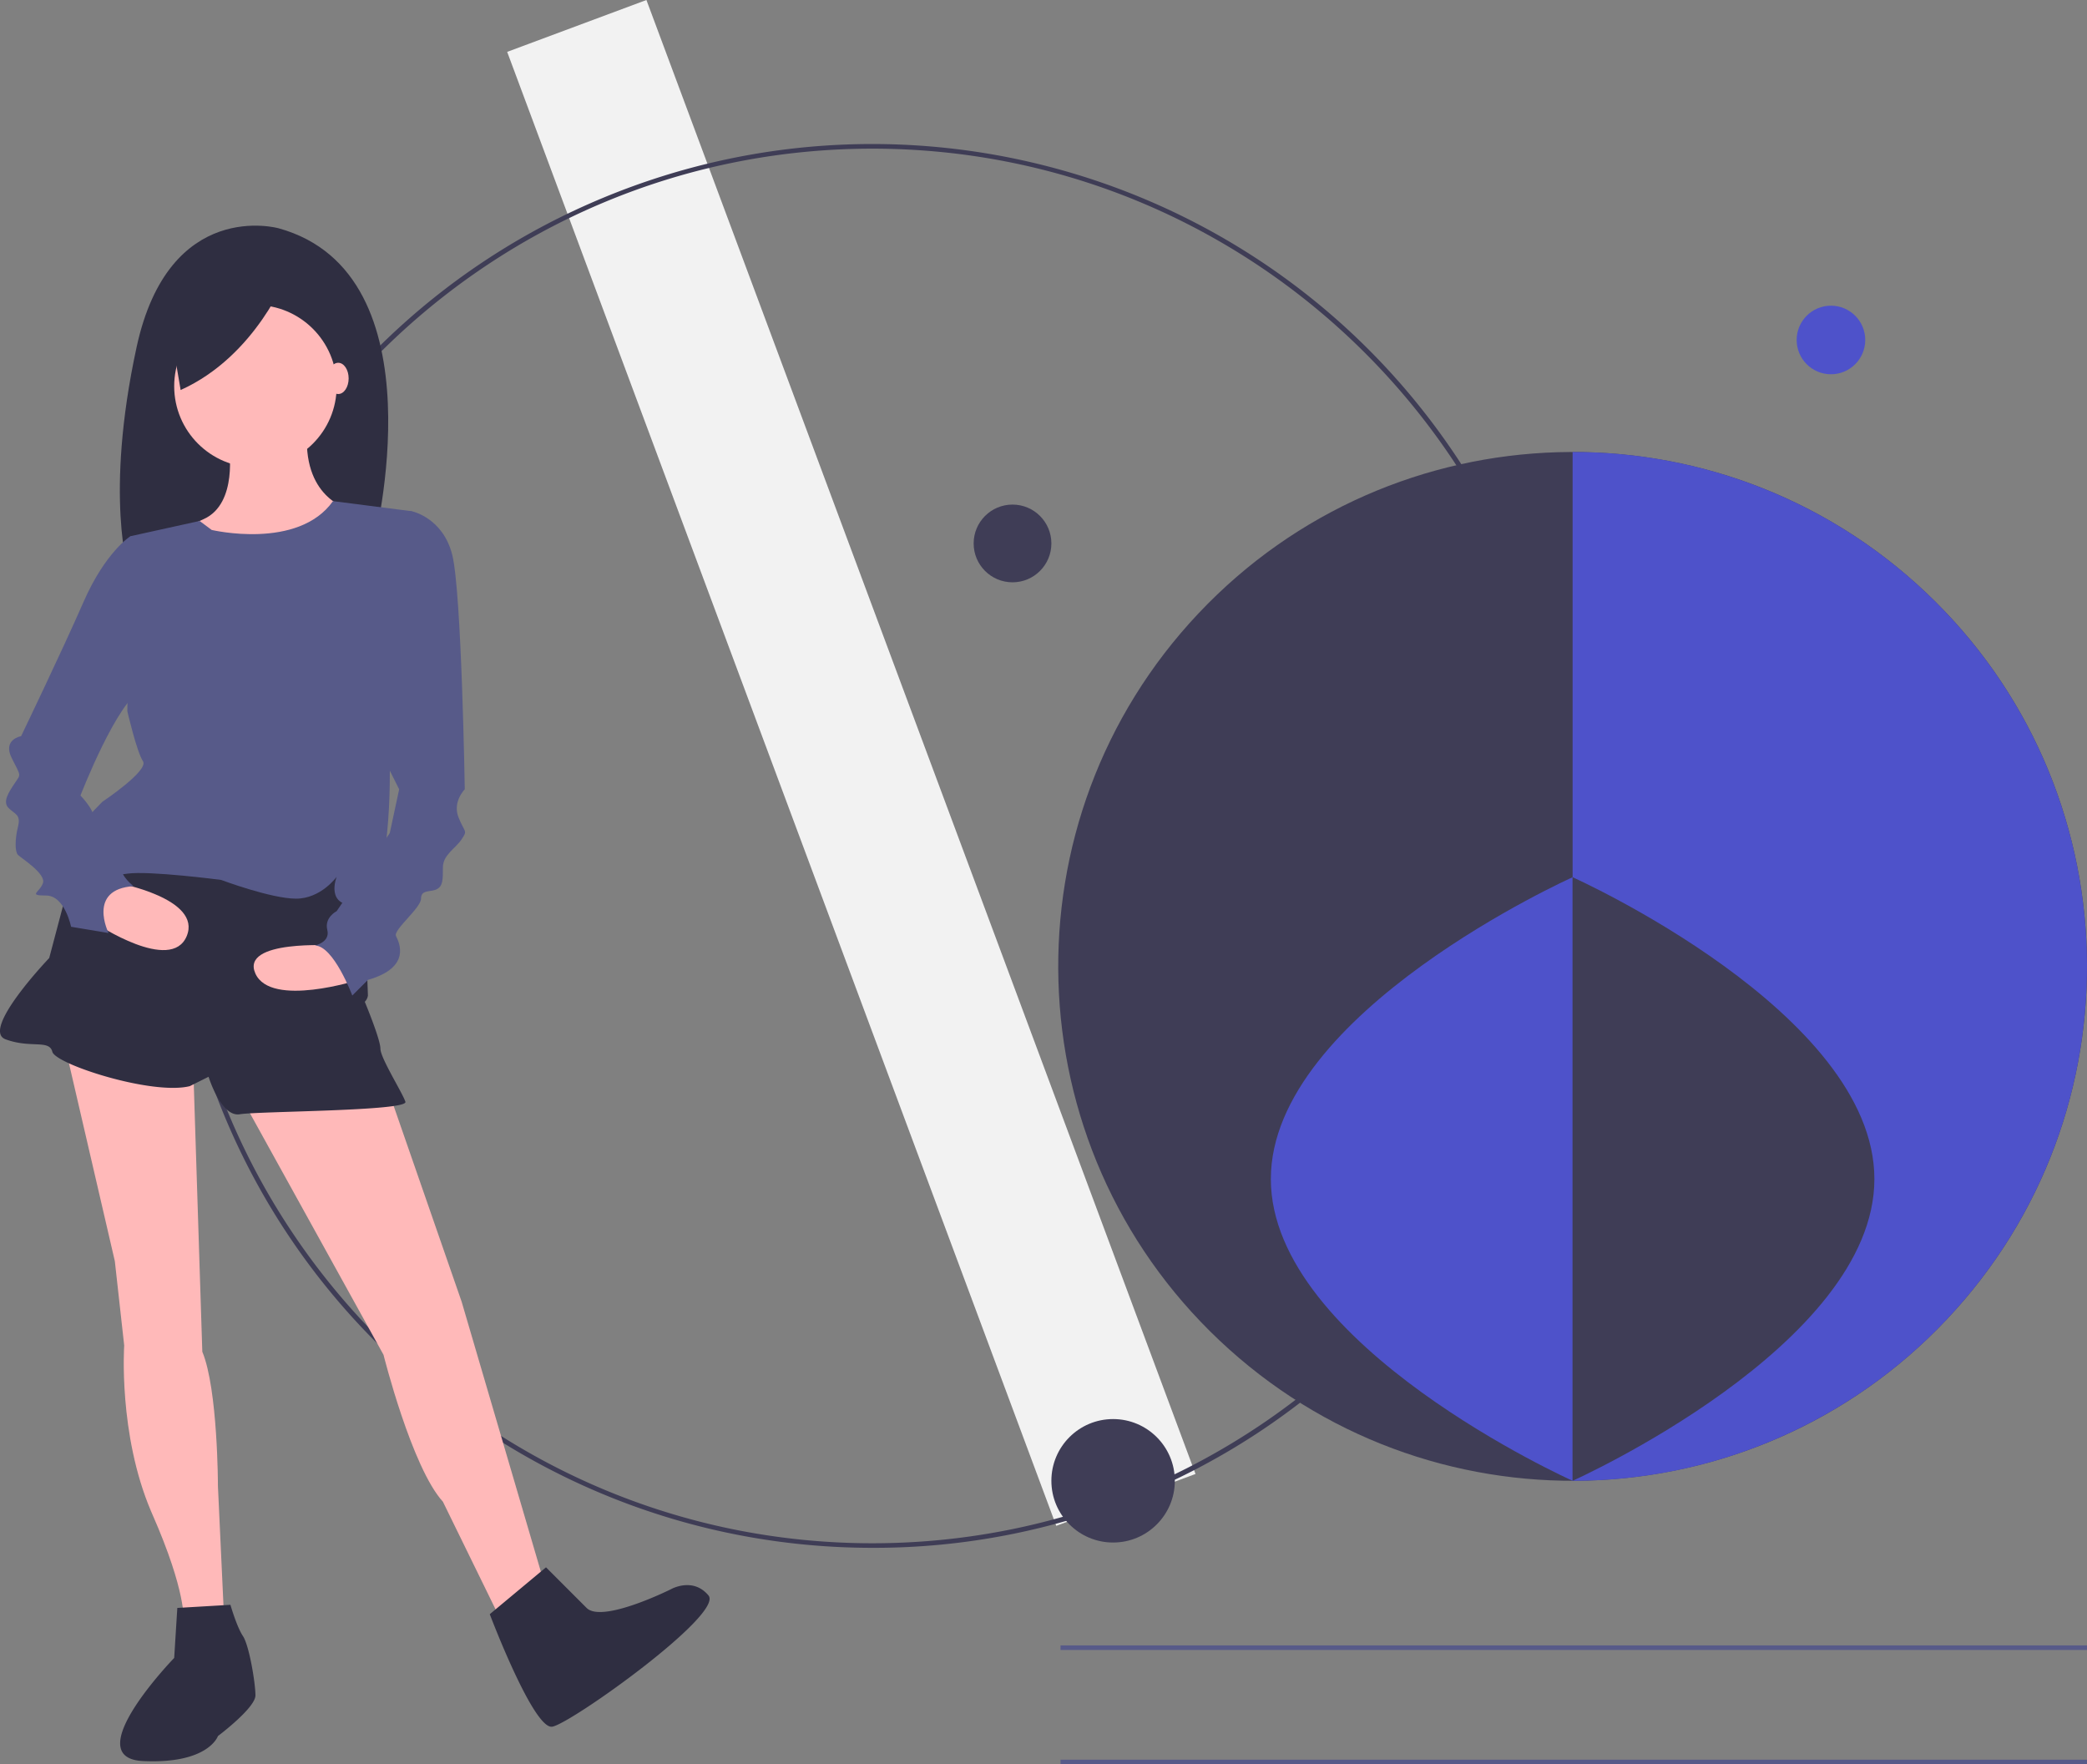 <svg xmlns="http://www.w3.org/2000/svg" width="912.896" height="771.704" xmlns:v="https://vecta.io/nano"><rect width="100%" height="100%" fill="#808080" stroke="none"/><path fill="#f2f2f2" d="M221.85 22.691L282.761 0l240.177 644.716-60.911 22.691z"/><g fill="#3f3d56"><path d="M381.598 677.025c-146.461 0-272.527-103.46-301.1-247.107s48.305-287.474 183.617-343.522S555.49 77.689 636.86 199.467s65.384 284.077-38.179 387.641a304.99 304.99 0 0 1-217.082 89.918zm0-612c-168.178 0-305 136.822-305 305s136.822 305 305 305 305-136.822 305-305-136.822-305-305-305z"/><path d="M851.544 577.124c-85.286 90.376-227.686 94.508-318.07 9.23s-94.51-227.69-9.22-318.07c85.282-90.376 227.68-94.508 318.06-9.23 90.38 85.29 94.51 227.69 9.23 318.07z"/></g><path d="M121.893 99.855s-47.964-13.511-62.15 52.017-3.378 98.629-3.378 98.629l107.074-12.498s30.399-118.22-41.546-138.148z" fill="#2f2e41"/><path d="M28.361 457.311l21.867 94.303 4.1 36.901s-2.663 38.608 11.721 72.463q.285.671.579 1.34c15.034 34.168 13.667 46.468 13.667 46.468h17.767l-2.733-58.769s0-42.368-6.834-58.769l-4.1-128.471zm75.17 19.134l64.236 116.171s12.3 49.202 25.968 64.236l31.434 64.236 13.667-25.968-36.901-125.738-34.168-98.404z" fill="#ffb9b9"/><path d="M100.797 701.953l-23.234 1.367-1.367 21.867s-42.368 43.735-13.667 45.102 32.801-10.934 32.801-10.934 16.401-12.3 16.401-17.767-2.733-21.867-5.467-25.968-5.467-13.667-5.467-13.667zm138.039-16.4l-24.601 20.501s19.134 50.568 27.334 49.202 75.169-49.202 68.336-57.402-16.401-2.733-16.401-2.733-30.068 15.034-36.901 8.2zM33.828 372.575l-12.3 46.468S-8.54 450.478 2.394 454.578s19.134 0 20.501 5.467 43.735 19.134 60.135 15.034l8.2-4.1s5.467 17.767 13.667 16.401 73.803-1.367 72.436-5.467-10.934-19.134-10.934-23.234-6.834-20.501-6.834-20.501a4.77 4.77 0 0 0 1.367-2.733c0-1.367-2.733-71.069-2.733-71.069l-110.704-5.467z" fill="#2f2e41"/><g fill="#ffb9b9"><circle cx="111.731" cy="168.934" r="35.535"/><path d="M100.114 195.585s4.1 24.601-10.934 31.434l-15.034 6.834 58.769 45.102 20.501-56.035s-20.501-4.1-19.134-32.801z"/></g><path d="M92.597 231.803s37.795 8.944 53.065-12.612l34.404 4.411-9.567 110.704s1.367 60.135-13.667 61.502-9.567-12.3-9.567-12.3-6.834 9.567-17.767 9.567-32.801-8.2-32.801-8.2-31.434-4.1-41.001-2.733-50.568 8.2-10.934-31.434c0 0 20.501-13.667 17.767-17.767s-6.834-21.867-6.834-21.867l1.367-76.536 30.255-6.67z" fill="#575a89"/><path d="M42.029 404.009s32.801 21.867 39.635 5.467-30.068-23.234-30.068-23.234l-13.667 5.467zm103.87 9.567s-41.001-2.733-34.168 12.3 45.102 2.733 45.102 2.733z" fill="#ffb9b9"/><path d="M63.896 237.27l-6.834-2.733s-10.934 6.834-20.501 28.701-27.334 58.769-27.334 58.769-8.2 1.367-4.1 9.567 4.1 6.834 1.367 10.934-5.467 8.2-2.733 10.934 5.467 2.733 4.1 8.2-1.367 10.934 0 12.3 12.3 8.2 10.934 12.3-6.834 5.467 1.367 5.467 10.934 13.667 10.934 13.667l16.401 2.733s-9.567-19.134 10.934-20.501c0 0-5.467-4.1-5.467-8.2s4.1-4.1-2.733-5.467-8.2-2.733-6.834-6.834 2.733-6.834 0-6.834-5.467 4.1-2.733 0-5.467-12.3-5.467-12.3 16.401-42.368 27.334-46.468 1.367-64.236 1.367-64.236zm105.237-12.301l10.934-1.367s13.667 2.733 17.767 19.134 5.467 102.504 5.467 102.504-5.467 5.467-2.733 12.3 4.1 5.467 1.367 9.567-8.2 6.834-8.2 12.3 0 8.2-2.733 9.567-6.834 0-6.834 4.1-12.3 13.667-10.934 16.401 6.834 13.667-12.3 19.134l-6.834 6.834s-8.2-21.867-16.401-21.867c0 0 6.834-1.367 5.467-6.834s4.1-8.2 4.1-8.2l23.234-34.168 4.1-19.134-19.134-38.268z" fill="#575a89"/><path d="M125.625 119.925s-13.511 35.804-46.612 50.666l-5.404-31.75z" fill="#2f2e41"/><ellipse cx="147.949" cy="165.517" rx="4.556" ry="6.834" fill="#ffb9b9"/><path d="M463.894 769.704h449v2h-449zm0-50h449v2h-449z" fill="#575a89"/><g fill="#4e52ca"><path d="M851.544 577.124c-42.464 45.114-101.694 70.66-163.65 70.58v-450c57.431-.08 112.703 21.879 154.42 61.35 90.38 85.29 94.51 227.69 9.23 318.07z"/><circle cx="800.894" cy="148.704" r="15"/></g><g fill="#3f3d56"><circle cx="486.894" cy="647.704" r="27"/><circle cx="442.894" cy="237.704" r="17"/></g><path d="M555.894 515.704c0 72.902 132 132 132 132v-264s-132 59.098-132 132z" fill="#4e52ca"/><path d="M687.894 383.704v264s132-59.098 132-132-132-132-132-132z" fill="#3f3d56"/></svg>